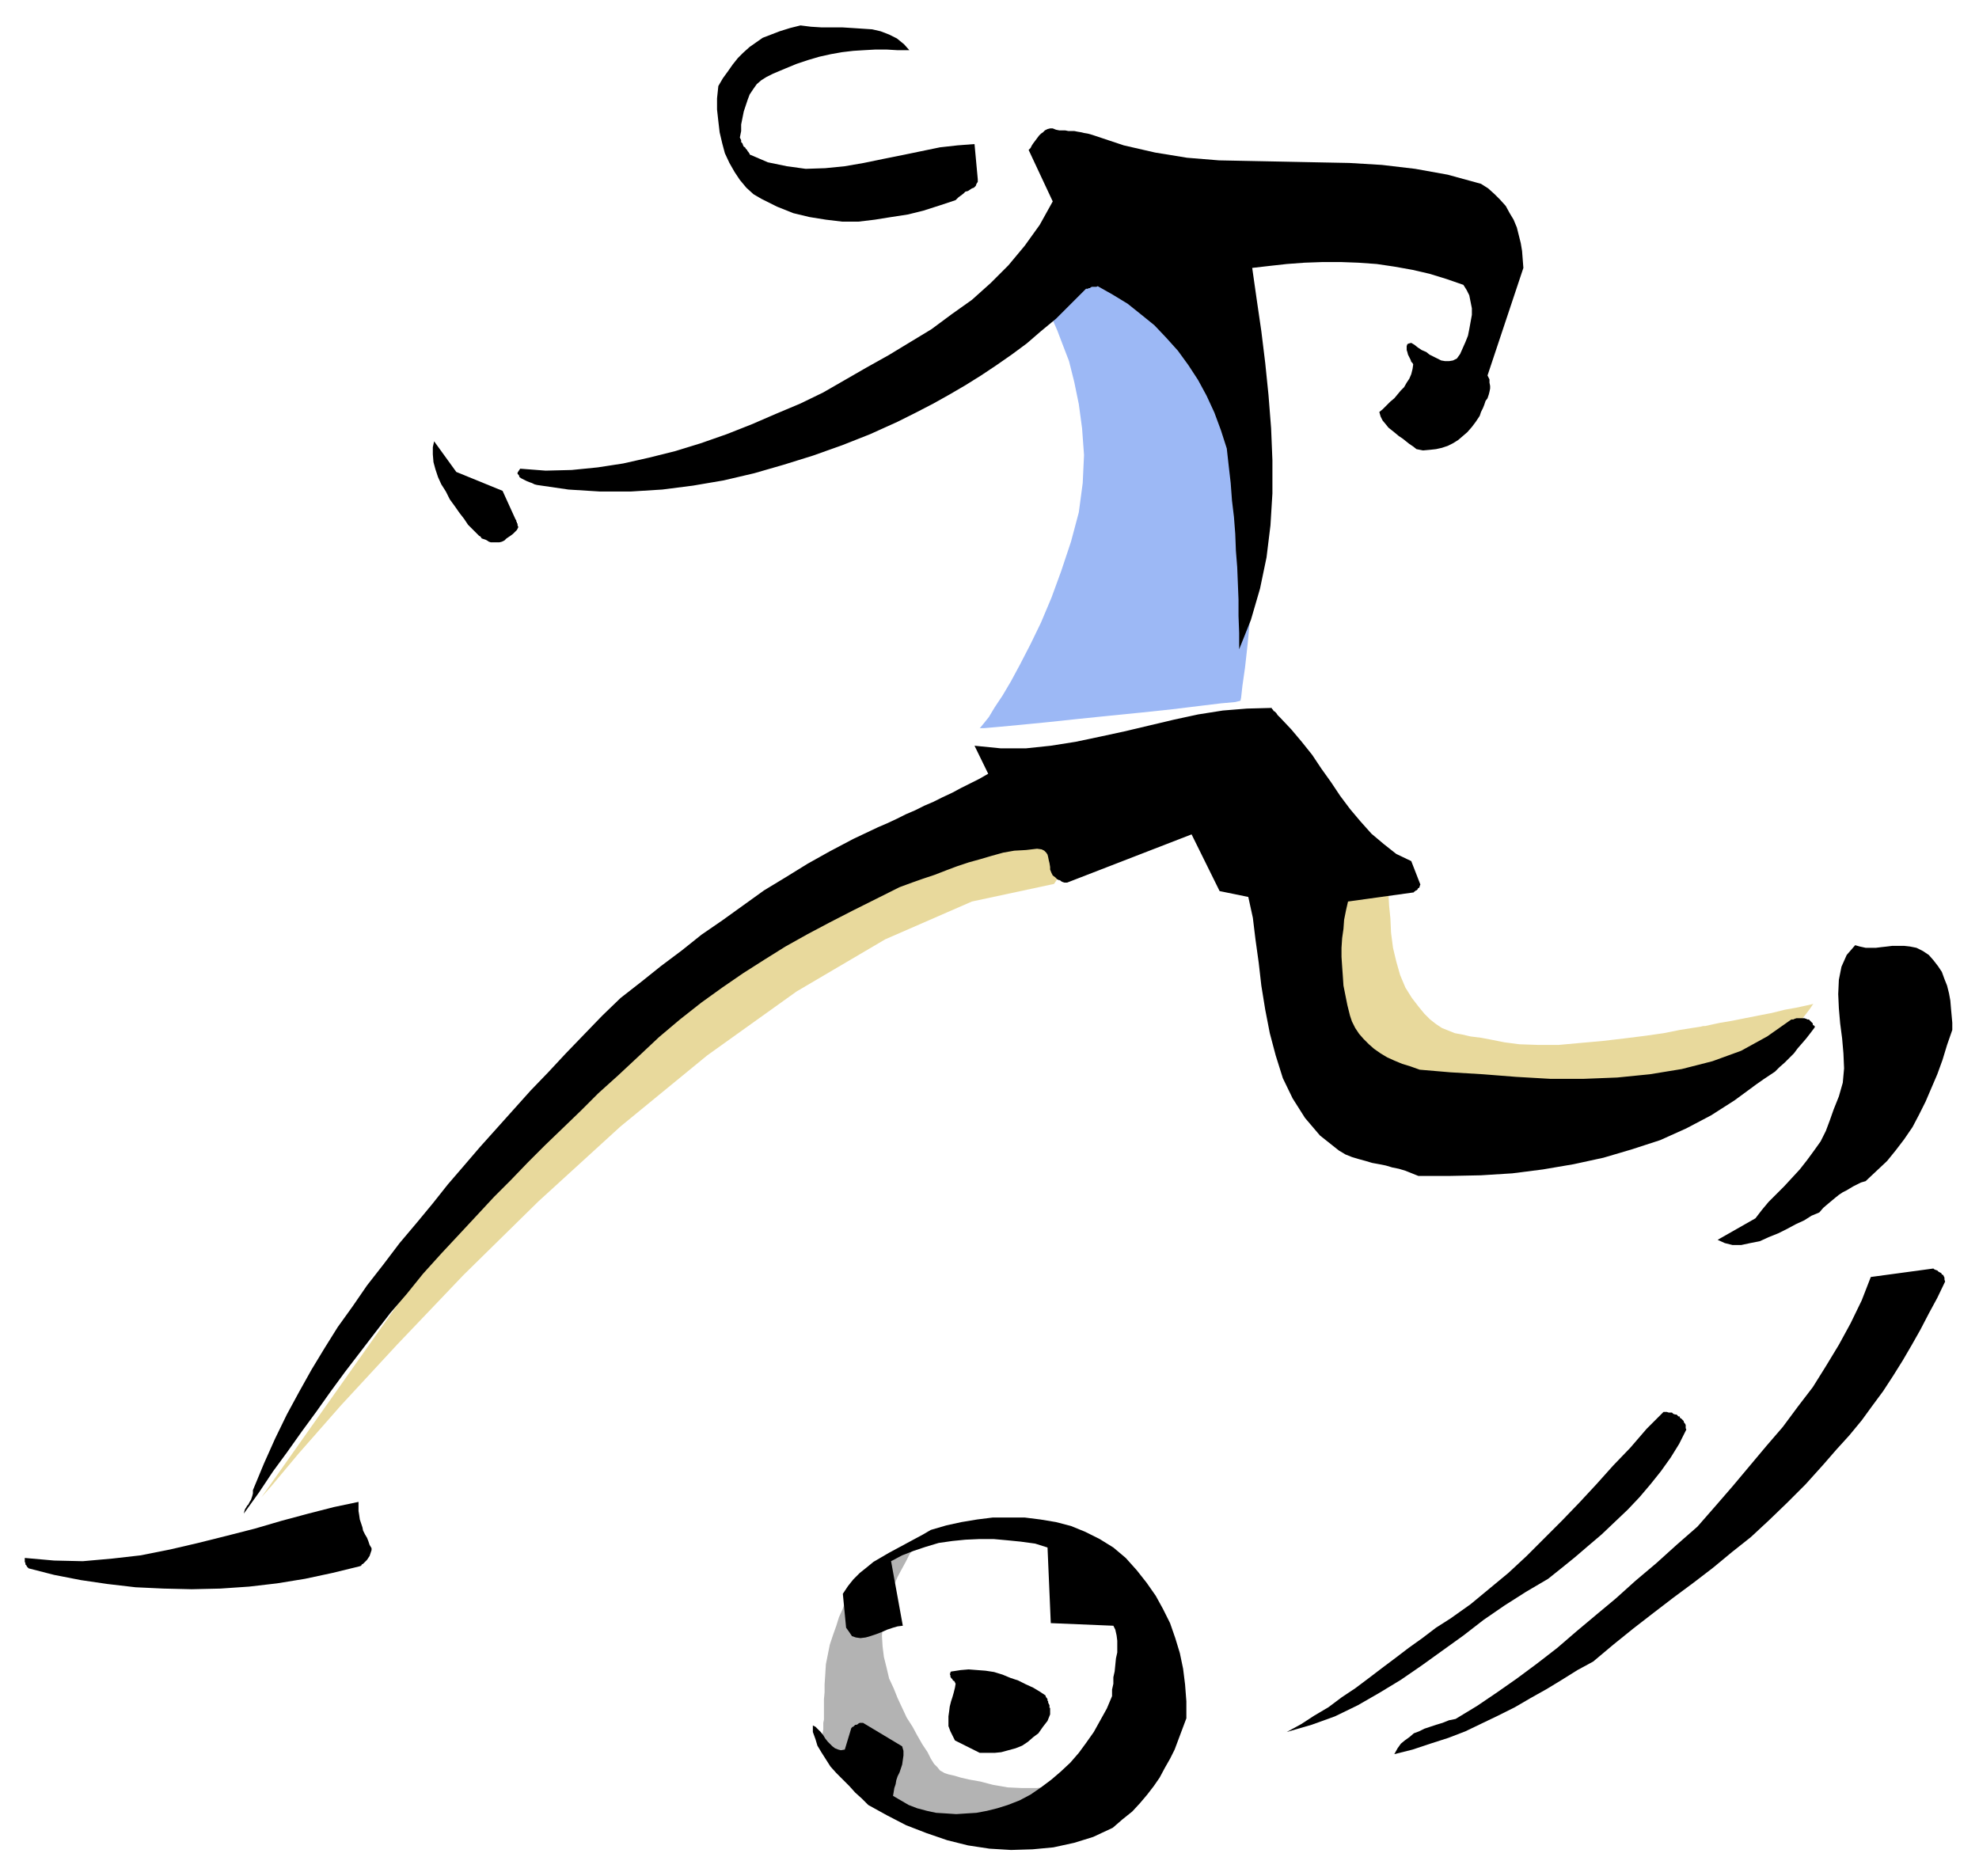 <?xml version="1.0" encoding="UTF-8" standalone="no"?>
<svg
   xmlns:dc="http://purl.org/dc/elements/1.1/"
   xmlns:cc="http://creativecommons.org/ns#"
   xmlns:rdf="http://www.w3.org/1999/02/22-rdf-syntax-ns#"
   xmlns:svg="http://www.w3.org/2000/svg"
   xmlns="http://www.w3.org/2000/svg"
   xmlns:sodipodi="http://sodipodi.sourceforge.net/DTD/sodipodi-0.dtd"
   xmlns:inkscape="http://www.inkscape.org/namespaces/inkscape"
   version="1.0"
   width="129.808mm"
   height="123.06mm"
   id="svg33"
   sodipodi:docname="CCM00375.wmf">
  <sodipodi:namedview
     pagecolor="#ffffff"
     bordercolor="#666666"
     borderopacity="1"
     objecttolerance="10"
     gridtolerance="10"
     guidetolerance="10"
     inkscape:pageopacity="0"
     inkscape:pageshadow="2"
     inkscape:window-width="640"
     inkscape:window-height="480"
     id="namedview35" />
  <defs
     id="defs3">
    <pattern
       id="WMFhbasepattern"
       patternUnits="userSpaceOnUse"
       width="6"
       height="6"
       x="0"
       y="0" />
  </defs>
  <path
     style="fill:#b3b3b3;fill-rule:evenodd;fill-opacity:1;stroke:none;"
     d="  M 211.049,394.489   L 211.049,394.65   L 210.726,395.135   L 210.241,396.266   L 209.433,397.559   L 208.787,399.175   L 207.979,400.953   L 207.333,403.054   L 206.525,405.317   L 205.717,407.741   L 205.232,410.165   L 204.747,412.589   L 204.585,415.175   L 204.424,417.599   L 204.424,419.538   L 204.262,421.316   L 204.262,422.609   L 204.262,423.74   L 204.262,424.71   L 204.262,425.518   L 204.262,426.326   L 204.101,427.134   L 204.101,427.942   L 204.101,428.75   L 203.939,429.72   L 203.777,430.689   L 203.777,431.821   L 203.777,432.467   L 203.777,433.113   L 203.939,433.598   L 204.262,434.083   L 204.424,434.406   L 204.747,434.891   L 205.232,435.214   L 205.717,435.376   L 206.363,435.861   L 206.848,436.346   L 207.656,436.992   L 208.625,437.8   L 209.757,438.77   L 211.049,440.063   L 212.504,441.194   L 214.12,442.648   L 215.736,443.941   L 217.837,445.234   L 219.776,446.365   L 221.877,447.497   L 223.977,448.466   L 226.24,449.113   L 228.341,449.759   L 230.28,450.406   L 232.057,451.052   L 233.512,451.537   L 235.128,452.022   L 236.744,452.345   L 238.198,452.668   L 239.653,452.668   L 241.43,452.668   L 243.208,452.668   L 245.147,452.345   L 247.409,452.022   L 250.157,451.375   L 252.904,450.406   L 256.136,449.274   L 259.206,447.981   L 262.438,446.365   L 265.509,444.911   L 268.579,443.295   L 271.003,441.84   L 273.265,440.709   L 274.881,439.578   L 276.012,438.608   L 276.497,438.123   L 276.174,438.123   L 275.366,438.447   L 273.912,439.093   L 271.811,439.739   L 269.387,440.547   L 266.801,441.356   L 263.731,442.164   L 260.499,442.81   L 257.105,443.295   L 253.389,443.295   L 249.833,443.133   L 246.117,442.487   L 243.046,441.679   L 240.299,441.194   L 238.198,440.709   L 236.582,440.224   L 235.128,439.901   L 234.158,439.578   L 233.027,438.931   L 232.381,438.123   L 231.573,437.315   L 230.765,436.022   L 229.957,434.406   L 228.664,432.467   L 227.371,430.204   L 226.24,428.104   L 224.785,425.841   L 223.654,423.417   L 222.523,420.993   L 221.553,418.569   L 220.422,416.144   L 219.776,413.397   L 219.129,410.811   L 218.806,408.226   L 218.645,405.64   L 218.806,403.054   L 219.291,400.468   L 219.776,398.044   L 220.584,395.62   L 221.553,393.196   L 222.523,390.933   L 223.654,388.832   L 224.624,387.055   L 225.432,385.439   L 226.24,384.146   L 226.886,383.014   L 227.209,382.368   L 227.371,382.206   L 211.049,394.489   L 211.049,394.489  z "
     id="path5" />
  <path
     style="fill:#e8d99c;fill-rule:evenodd;fill-opacity:1;stroke:none;"
     d="  M 326.755,219.142   L 333.542,265.524   L 366.347,272.15   L 367.64,271.989   L 371.68,271.666   L 377.659,271.019   L 384.931,270.049   L 393.496,269.08   L 402.384,268.11   L 411.272,266.979   L 419.836,266.171   L 427.27,265.363   L 433.249,264.555   L 437.128,264.07   L 438.582,263.908   L 438.743,263.585   L 439.39,262.777   L 440.198,261.646   L 441.491,260.03   L 442.622,258.414   L 444.076,256.474   L 445.369,254.697   L 446.662,252.757   L 447.793,251.303   L 448.763,250.01   L 449.409,249.04   L 449.571,248.879   L 448.924,249.04   L 447.47,249.363   L 445.207,249.848   L 442.46,250.333   L 439.228,251.141   L 435.835,251.788   L 432.603,252.434   L 429.371,253.08   L 426.462,253.565   L 424.2,254.05   L 422.745,254.373   L 422.26,254.373   L 421.614,254.535   L 419.513,254.858   L 416.443,255.343   L 412.403,256.151   L 407.878,256.797   L 402.707,257.444   L 397.212,258.09   L 391.718,258.575   L 386.385,259.06   L 381.376,259.06   L 376.689,258.898   L 372.972,258.414   L 369.74,257.767   L 367.155,257.282   L 364.569,256.959   L 362.468,256.474   L 360.691,256.151   L 359.075,255.505   L 357.459,254.858   L 356.004,253.888   L 354.55,252.757   L 353.096,251.303   L 351.641,249.525   L 350.025,247.424   L 348.409,244.838   L 347.116,241.768   L 346.147,238.374   L 345.339,234.98   L 344.854,231.263   L 344.692,227.708   L 344.369,224.476   L 344.208,221.405   L 344.369,218.981   L 344.369,217.203   L 344.369,215.749   L 344.531,215.264   L 326.755,219.142   L 326.755,219.142  z "
     id="path7" />
  <path
     style="fill:#e8d99c;fill-rule:evenodd;fill-opacity:1;stroke:none;"
     d="  M 64.802,371.217   L 67.387,368.308   L 74.013,360.389   L 84.517,348.43   L 98.414,333.4   L 114.897,316.108   L 133.481,297.846   L 153.843,279.261   L 175.336,261.646   L 197.475,245.808   L 219.453,232.879   L 240.945,223.506   L 261.307,219.142   L 264.862,213.809   L 267.609,209.769   L 269.872,207.183   L 271.811,205.567   L 273.265,204.759   L 274.396,204.598   L 275.204,205.082   L 275.689,205.89   L 276.012,206.699   L 276.174,207.668   L 276.174,208.315   L 276.336,208.476   L 262.761,201.527   L 201.353,226.092   L 131.704,276.514   L 64.802,371.217   L 64.802,371.217  z "
     id="path9" />
  <path
     style="fill:#9cb8f5;fill-rule:evenodd;fill-opacity:1;stroke:none;"
     d="  M 259.853,77.088   L 260.337,77.734   L 260.984,79.35   L 262.115,81.936   L 263.408,85.33   L 265.024,89.532   L 266.317,94.703   L 267.448,100.198   L 268.256,106.177   L 268.74,112.803   L 268.417,119.753   L 267.448,127.025   L 265.509,134.297   L 263.084,141.57   L 260.661,148.196   L 258.075,154.337   L 255.489,159.67   L 252.904,164.68   L 250.641,168.882   L 248.541,172.437   L 246.601,175.346   L 245.147,177.77   L 243.854,179.387   L 243.046,180.356   L 242.885,180.518   L 244.016,180.518   L 247.733,180.195   L 252.904,179.71   L 259.529,179.063   L 267.125,178.255   L 275.043,177.447   L 283.123,176.639   L 290.718,175.831   L 297.344,175.023   L 302.676,174.377   L 306.232,174.053   L 307.524,173.73   L 307.686,172.922   L 308.009,170.013   L 308.656,165.488   L 309.302,159.67   L 309.948,152.883   L 310.272,145.287   L 310.595,137.206   L 310.433,128.964   L 309.948,120.884   L 308.979,113.127   L 307.363,106.016   L 304.939,99.875   L 301.868,94.703   L 298.475,90.016   L 294.92,85.815   L 290.88,82.098   L 287.001,79.027   L 283.123,76.28   L 279.568,73.856   L 276.174,72.078   L 273.427,70.623   L 271.326,69.654   L 269.872,69.007   L 269.548,68.846   L 269.387,69.007   L 269.064,69.492   L 268.74,69.977   L 268.094,70.623   L 267.125,71.593   L 266.317,72.563   L 265.347,73.532   L 264.216,74.34   L 263.246,75.31   L 262.115,76.118   L 260.984,76.765   L 259.853,77.088   L 259.853,77.088  z "
     id="path11" />
  <path
     style="fill:#000000;fill-rule:evenodd;fill-opacity:1;stroke:none;"
     d="  M 483.991,255.343   L 483.991,253.565   L 483.83,251.788   L 483.668,250.01   L 483.507,248.071   L 483.183,246.293   L 482.699,244.354   L 482.052,242.737   L 481.406,240.96   L 480.436,239.505   L 479.305,238.051   L 478.174,236.758   L 476.719,235.788   L 475.103,234.98   L 473.487,234.657   L 472.033,234.495   L 470.579,234.495   L 469.124,234.495   L 467.831,234.657   L 466.377,234.819   L 465.084,234.98   L 463.63,234.98   L 462.499,234.98   L 461.044,234.657   L 459.913,234.334   L 457.812,236.758   L 456.519,239.667   L 455.873,242.899   L 455.711,246.454   L 455.873,250.01   L 456.196,253.727   L 456.681,257.444   L 457.004,261.161   L 457.166,264.878   L 456.843,268.433   L 455.873,271.827   L 454.58,275.059   L 453.611,277.807   L 452.641,280.392   L 451.348,282.978   L 449.732,285.241   L 447.955,287.665   L 446.177,289.927   L 444.238,292.028   L 442.299,294.129   L 440.36,296.069   L 438.42,298.008   L 436.804,299.947   L 435.188,302.048   L 425.816,307.381   L 427.593,308.189   L 429.532,308.674   L 431.633,308.674   L 433.896,308.189   L 436.32,307.704   L 438.42,306.735   L 440.844,305.765   L 443.107,304.634   L 445.207,303.503   L 447.308,302.533   L 449.086,301.402   L 451.025,300.594   L 451.995,299.462   L 453.126,298.493   L 454.095,297.685   L 455.065,296.877   L 455.873,296.23   L 456.843,295.584   L 457.812,295.099   L 458.62,294.614   L 459.428,294.129   L 460.398,293.644   L 461.367,293.16   L 462.499,292.836   L 465.084,290.412   L 467.831,287.827   L 469.932,285.241   L 472.033,282.493   L 474.134,279.423   L 475.75,276.352   L 477.366,273.12   L 478.82,269.726   L 480.275,266.332   L 481.567,262.777   L 482.699,259.06   L 483.991,255.343   L 483.991,255.343  z "
     id="path13" />
  <path
     style="fill:#000000;fill-rule:evenodd;fill-opacity:1;stroke:none;"
     d="  M 482.214,317.724   L 482.052,317.239   L 482.052,316.755   L 481.891,316.431   L 481.729,316.108   L 481.406,315.947   L 481.244,315.623   L 480.921,315.462   L 480.598,315.3   L 480.275,314.977   L 479.79,314.815   L 479.467,314.654   L 479.305,314.492   L 463.791,316.593   L 461.529,322.411   L 458.782,328.067   L 455.873,333.4   L 452.641,338.733   L 449.409,343.905   L 445.692,348.753   L 441.976,353.763   L 437.935,358.45   L 433.734,363.46   L 429.532,368.47   L 425.331,373.318   L 420.806,378.489   L 415.635,383.014   L 410.625,387.54   L 405.454,391.903   L 400.606,396.266   L 395.758,400.307   L 390.748,404.509   L 386.062,408.549   L 381.052,412.427   L 376.043,416.144   L 371.195,419.538   L 366.185,422.932   L 360.852,426.164   L 359.236,426.487   L 357.62,427.134   L 356.004,427.619   L 354.55,428.104   L 353.096,428.588   L 351.803,429.235   L 350.51,429.72   L 349.379,430.689   L 348.248,431.497   L 347.278,432.305   L 346.47,433.437   L 345.662,434.891   L 350.187,433.76   L 354.55,432.305   L 359.075,430.851   L 363.276,429.235   L 367.316,427.295   L 371.356,425.356   L 375.558,423.255   L 379.436,420.993   L 383.476,418.73   L 387.193,416.468   L 391.072,414.044   L 394.95,411.943   L 399.96,407.741   L 404.969,403.7   L 409.979,399.822   L 414.827,396.105   L 419.836,392.388   L 424.684,388.671   L 429.371,384.792   L 434.057,381.075   L 438.582,376.873   L 443.107,372.51   L 447.631,367.985   L 451.995,363.137   L 455.227,359.42   L 458.459,355.864   L 461.529,352.147   L 464.115,348.592   L 466.862,344.875   L 469.286,341.158   L 471.71,337.279   L 473.972,333.4   L 476.073,329.683   L 478.174,325.643   L 480.275,321.764   L 482.214,317.724   L 482.214,317.724  z "
     id="path15" />
  <path
     style="fill:#000000;fill-rule:evenodd;fill-opacity:1;stroke:none;"
     d="  M 449.409,253.727   L 449.247,253.565   L 449.247,253.565   L 449.086,253.404   L 449.086,253.404   L 448.924,253.242   L 448.924,253.242   L 448.763,253.08   L 448.601,252.919   L 448.601,252.919   L 448.439,252.757   L 448.439,252.757   L 448.439,252.757   L 448.116,252.757   L 447.793,252.596   L 447.308,252.434   L 447.147,252.434   L 446.823,252.434   L 446.339,252.434   L 446.177,252.434   L 445.692,252.434   L 445.369,252.434   L 444.884,252.596   L 444.561,252.757   L 444.076,252.757   L 438.097,256.959   L 431.633,260.514   L 424.523,263.1   L 416.928,265.04   L 409.009,266.332   L 400.929,267.14   L 392.688,267.464   L 384.284,267.464   L 375.881,266.979   L 367.64,266.332   L 359.56,265.848   L 351.964,265.201   L 349.702,264.393   L 347.601,263.747   L 345.662,262.939   L 343.884,262.131   L 342.268,261.161   L 340.652,260.03   L 339.36,258.898   L 338.067,257.606   L 336.936,256.313   L 335.966,254.858   L 335.158,253.242   L 334.673,251.788   L 334.027,249.202   L 333.542,246.778   L 333.057,244.354   L 332.896,241.929   L 332.734,239.667   L 332.572,237.243   L 332.572,234.98   L 332.734,232.556   L 333.057,230.294   L 333.219,228.031   L 333.704,225.607   L 334.188,223.506   L 350.51,221.243   L 350.51,221.082   L 350.51,221.082   L 350.672,221.082   L 350.833,220.92   L 350.995,220.759   L 351.156,220.759   L 351.48,220.435   L 351.48,220.274   L 351.803,220.112   L 351.964,219.789   L 351.964,219.627   L 352.126,219.304   L 349.864,213.486   L 346.147,211.708   L 343.076,209.284   L 340.006,206.699   L 337.259,203.628   L 334.673,200.557   L 332.249,197.325   L 329.987,193.931   L 327.563,190.538   L 325.3,187.144   L 322.715,183.912   L 320.129,180.841   L 317.382,177.932   L 317.22,177.77   L 316.897,177.447   L 316.736,177.286   L 316.412,176.801   L 316.251,176.639   L 315.928,176.316   L 315.766,176.316   L 315.604,175.993   L 315.443,175.831   L 315.281,175.67   L 315.281,175.67   L 315.281,175.508   L 309.14,175.67   L 303.161,176.154   L 297.02,177.124   L 291.041,178.417   L 284.9,179.871   L 278.76,181.326   L 272.78,182.619   L 266.64,183.912   L 260.499,184.881   L 254.358,185.528   L 248.056,185.528   L 241.592,184.881   L 244.985,191.83   L 242.723,193.123   L 240.461,194.255   L 238.198,195.386   L 236.097,196.517   L 233.673,197.648   L 231.411,198.78   L 229.149,199.749   L 226.886,200.881   L 224.624,201.85   L 222.361,202.982   L 219.937,204.113   L 217.675,205.082   L 211.534,207.991   L 205.717,211.062   L 200.222,214.133   L 194.728,217.526   L 189.395,220.759   L 184.224,224.476   L 179.053,228.193   L 173.881,231.748   L 169.033,235.627   L 163.862,239.505   L 159.014,243.384   L 153.843,247.424   L 149.318,251.788   L 144.793,256.474   L 140.269,261.161   L 135.905,265.848   L 131.542,270.373   L 127.341,275.059   L 123.139,279.746   L 118.937,284.433   L 115.059,288.958   L 111.019,293.644   L 107.302,298.331   L 103.424,303.018   L 99.061,308.189   L 95.021,313.522   L 90.981,318.694   L 87.426,323.865   L 83.709,329.037   L 80.477,334.208   L 77.245,339.542   L 74.174,345.036   L 71.104,350.693   L 68.195,356.672   L 65.448,362.813   L 62.701,369.439   L 62.701,370.247   L 62.539,370.894   L 62.378,371.379   L 62.216,371.863   L 61.893,372.348   L 61.731,372.671   L 61.57,372.995   L 61.246,373.318   L 61.085,373.641   L 60.762,374.126   L 60.6,374.611   L 60.438,375.257   L 64.155,370.086   L 67.71,364.753   L 71.266,359.904   L 74.821,354.894   L 78.376,350.046   L 81.931,345.036   L 85.486,340.188   L 89.203,335.34   L 92.92,330.491   L 96.798,325.482   L 100.838,320.795   L 104.878,315.785   L 109.403,310.775   L 113.928,305.927   L 118.291,301.24   L 122.493,296.715   L 126.694,292.513   L 130.896,288.15   L 135.097,283.948   L 139.461,279.746   L 143.985,275.383   L 148.349,271.019   L 153.197,266.656   L 158.045,262.131   L 163.377,257.121   L 168.549,252.757   L 173.881,248.555   L 179.053,244.838   L 184.224,241.283   L 189.557,237.889   L 194.728,234.657   L 200.222,231.586   L 205.717,228.677   L 211.373,225.768   L 217.19,222.859   L 223.008,219.951   L 226.078,218.819   L 228.825,217.85   L 231.734,216.88   L 234.643,215.749   L 237.229,214.779   L 240.137,213.809   L 243.046,213.001   L 245.793,212.193   L 248.702,211.385   L 251.449,210.9   L 254.358,210.739   L 257.105,210.416   L 258.237,210.577   L 258.883,210.9   L 259.368,211.385   L 259.691,211.87   L 259.853,212.516   L 260.014,213.325   L 260.176,213.971   L 260.337,214.941   L 260.337,215.587   L 260.661,216.395   L 260.984,217.042   L 261.63,217.526   L 261.792,217.688   L 261.792,217.688   L 261.953,217.85   L 262.115,218.011   L 262.438,218.173   L 262.6,218.173   L 262.923,218.334   L 263.084,218.496   L 263.408,218.658   L 263.892,218.819   L 264.216,218.819   L 264.539,218.819   L 295.404,206.86   L 302.353,220.92   L 309.464,222.375   L 310.595,227.546   L 311.241,232.879   L 312.049,238.697   L 312.696,244.354   L 313.665,250.333   L 314.796,256.151   L 316.251,261.646   L 318.028,267.302   L 320.452,272.312   L 323.523,277.16   L 327.24,281.524   L 331.926,285.241   L 333.542,286.21   L 335.158,286.857   L 336.774,287.342   L 338.552,287.827   L 340.168,288.311   L 341.945,288.635   L 343.561,288.958   L 345.177,289.443   L 346.793,289.766   L 348.409,290.251   L 350.025,290.897   L 351.641,291.544   L 359.236,291.544   L 367.155,291.382   L 374.912,290.897   L 382.507,289.927   L 390.102,288.635   L 397.536,287.018   L 404.646,284.918   L 411.595,282.655   L 418.059,279.746   L 424.2,276.514   L 430.017,272.797   L 435.512,268.757   L 437.128,267.625   L 438.582,266.656   L 440.036,265.686   L 441.168,264.555   L 442.46,263.423   L 443.591,262.292   L 444.723,261.161   L 445.692,259.868   L 446.823,258.575   L 447.793,257.444   L 448.924,255.989   L 449.894,254.697   L 449.894,254.535   L 449.894,254.535   L 449.894,254.373   L 449.732,254.373   L 449.732,254.212   L 449.571,254.212   L 449.409,254.05   L 449.409,253.888   L 449.409,253.888   L 449.409,253.727   L 449.409,253.727   L 449.409,253.727   L 449.409,253.727  z "
     id="path17" />
  <path
     style="fill:#000000;fill-rule:evenodd;fill-opacity:1;stroke:none;"
     d="  M 418.059,354.41   L 417.897,354.086   L 417.897,353.763   L 417.897,353.602   L 417.897,353.278   L 417.736,352.955   L 417.574,352.794   L 417.412,352.47   L 417.412,352.309   L 417.251,352.147   L 416.928,351.824   L 416.766,351.662   L 416.443,351.501   L 416.443,351.177   L 416.12,351.177   L 415.958,351.016   L 415.635,350.693   L 415.312,350.693   L 414.827,350.531   L 414.504,350.208   L 414.18,350.208   L 413.696,350.208   L 413.211,350.046   L 412.726,350.046   L 412.403,350.046   L 408.201,354.248   L 404.161,358.935   L 399.96,363.298   L 395.758,367.985   L 391.556,372.51   L 387.193,377.035   L 382.83,381.398   L 378.467,385.762   L 373.942,389.964   L 369.256,393.842   L 364.569,397.721   L 359.56,401.276   L 356.004,403.539   L 352.611,406.125   L 349.217,408.549   L 345.824,411.135   L 342.592,413.559   L 339.198,416.144   L 335.966,418.569   L 332.572,420.831   L 329.34,423.255   L 325.785,425.356   L 322.553,427.457   L 318.998,429.396   L 325.139,427.619   L 330.956,425.518   L 336.612,422.77   L 341.945,419.7   L 347.278,416.468   L 352.449,412.912   L 357.62,409.195   L 362.792,405.478   L 367.801,401.6   L 372.972,398.044   L 378.305,394.65   L 383.8,391.418   L 387.032,388.832   L 390.425,386.085   L 393.819,383.176   L 397.051,380.429   L 400.283,377.358   L 403.515,374.288   L 406.424,371.217   L 409.171,367.985   L 411.756,364.753   L 414.18,361.359   L 416.281,357.965   L 418.059,354.41   L 418.059,354.41  z "
     id="path19" />
  <path
     style="fill:#000000;fill-rule:evenodd;fill-opacity:1;stroke:none;"
     d="  M 377.659,66.421   L 377.497,64.321   L 377.336,62.22   L 377.012,60.28   L 376.528,58.341   L 376.043,56.402   L 375.235,54.462   L 374.265,52.846   L 373.296,51.069   L 371.841,49.453   L 370.548,48.16   L 368.932,46.705   L 367.155,45.574   L 358.913,43.311   L 350.833,41.857   L 342.592,40.887   L 334.512,40.402   L 326.27,40.241   L 318.352,40.079   L 310.272,39.918   L 302.192,39.756   L 294.273,39.109   L 286.355,37.817   L 278.598,36.039   L 270.841,33.453   L 269.71,33.13   L 268.74,32.968   L 268.094,32.807   L 267.125,32.645   L 266.317,32.484   L 265.509,32.484   L 264.862,32.484   L 264.054,32.322   L 263.408,32.322   L 262.6,32.322   L 261.792,32.16   L 260.984,31.837   L 260.337,31.837   L 259.691,31.999   L 259.045,32.322   L 258.56,32.807   L 258.075,33.13   L 257.59,33.615   L 257.105,34.261   L 256.621,34.908   L 256.136,35.554   L 255.813,36.039   L 255.489,36.685   L 255.005,37.17   L 260.984,49.937   L 257.752,55.755   L 254.035,60.927   L 249.995,65.775   L 245.632,70.139   L 240.945,74.34   L 235.936,77.896   L 230.926,81.613   L 225.593,84.845   L 220.261,88.077   L 214.766,91.148   L 209.433,94.218   L 204.101,97.289   L 198.445,100.036   L 192.304,102.622   L 186.325,105.208   L 180.184,107.632   L 173.72,109.894   L 167.417,111.834   L 160.953,113.45   L 154.489,114.904   L 148.187,115.874   L 141.723,116.52   L 135.259,116.682   L 128.957,116.197   L 128.633,116.682   L 128.31,117.167   L 128.31,117.49   L 128.633,117.813   L 128.795,118.298   L 129.28,118.621   L 129.926,118.945   L 130.573,119.268   L 131.381,119.591   L 131.865,119.753   L 132.512,120.076   L 133.158,120.237   L 140.915,121.369   L 148.672,121.854   L 156.429,121.854   L 164.185,121.369   L 171.781,120.399   L 179.376,119.106   L 186.971,117.328   L 194.243,115.228   L 201.515,112.965   L 208.787,110.379   L 215.736,107.632   L 222.523,104.561   L 227.048,102.299   L 231.411,100.036   L 235.451,97.774   L 239.329,95.511   L 243.208,93.087   L 247.086,90.501   L 250.803,87.916   L 254.52,85.168   L 258.075,82.098   L 261.792,79.027   L 265.509,75.31   L 269.225,71.593   L 269.225,71.593   L 269.387,71.593   L 269.71,71.593   L 269.872,71.431   L 270.195,71.431   L 270.356,71.27   L 270.68,71.108   L 271.003,71.108   L 271.326,71.108   L 271.488,71.108   L 271.811,71.108   L 272.134,70.947   L 275.851,73.047   L 279.568,75.31   L 282.8,77.896   L 286.193,80.643   L 289.102,83.714   L 292.011,86.946   L 294.596,90.501   L 297.02,94.218   L 299.121,98.097   L 301.06,102.299   L 302.676,106.662   L 304.131,111.187   L 304.616,115.551   L 305.1,119.753   L 305.424,124.116   L 305.908,128.156   L 306.232,132.358   L 306.393,136.56   L 306.716,140.6   L 306.878,144.64   L 307.04,148.681   L 307.04,152.721   L 307.201,156.923   L 307.201,160.963   L 310.11,153.691   L 312.372,145.933   L 313.988,138.176   L 314.958,130.257   L 315.443,122.338   L 315.443,114.096   L 315.12,106.177   L 314.473,97.935   L 313.665,90.016   L 312.696,82.098   L 311.564,74.34   L 310.433,66.421   L 314.635,65.937   L 318.998,65.452   L 323.361,65.129   L 327.886,64.967   L 332.411,64.967   L 336.774,65.129   L 341.299,65.452   L 345.662,66.098   L 350.187,66.906   L 354.388,67.876   L 358.59,69.169   L 362.792,70.623   L 363.6,71.916   L 364.246,73.209   L 364.569,74.825   L 364.892,76.441   L 364.892,78.057   L 364.569,79.835   L 364.246,81.613   L 363.923,83.229   L 363.276,84.845   L 362.63,86.299   L 361.984,87.754   L 361.176,88.885   L 360.206,89.37   L 359.236,89.532   L 358.267,89.532   L 357.297,89.37   L 356.328,88.885   L 355.358,88.4   L 354.388,87.916   L 353.58,87.269   L 352.449,86.784   L 351.48,86.138   L 350.672,85.491   L 349.864,85.007   L 349.217,85.168   L 348.894,85.33   L 348.732,85.815   L 348.732,86.299   L 348.732,86.784   L 348.894,87.269   L 349.056,87.916   L 349.379,88.562   L 349.702,89.208   L 349.864,89.693   L 350.187,90.016   L 350.348,90.34   L 350.187,91.471   L 349.864,92.764   L 349.379,93.895   L 348.732,94.865   L 348.086,95.996   L 347.278,96.804   L 346.47,97.774   L 345.662,98.743   L 344.692,99.551   L 343.723,100.521   L 342.753,101.491   L 341.945,102.137   L 342.268,103.268   L 342.753,104.238   L 343.561,105.208   L 344.208,106.016   L 345.016,106.662   L 345.824,107.309   L 346.793,108.117   L 347.763,108.763   L 348.571,109.41   L 349.379,110.056   L 350.348,110.703   L 351.156,111.349   L 352.772,111.672   L 354.55,111.511   L 356.004,111.349   L 357.459,111.026   L 358.913,110.541   L 360.206,109.894   L 361.499,109.086   L 362.63,108.117   L 363.761,107.147   L 364.892,105.854   L 365.862,104.561   L 366.832,103.107   L 367.155,102.137   L 367.64,101.168   L 367.963,100.359   L 368.286,99.39   L 368.771,98.743   L 369.094,97.774   L 369.256,97.127   L 369.417,96.319   L 369.417,95.673   L 369.256,94.865   L 369.256,94.057   L 368.771,93.087   L 377.659,66.421   L 377.659,66.421  z "
     id="path21" />
  <path
     style="fill:#000000;fill-rule:evenodd;fill-opacity:1;stroke:none;"
     d="  M 294.112,426.003   L 294.112,421.801   L 293.788,417.599   L 293.304,413.72   L 292.496,409.842   L 291.364,406.125   L 290.072,402.408   L 288.294,398.852   L 286.516,395.62   L 284.254,392.388   L 281.83,389.317   L 279.083,386.247   L 276.012,383.661   L 272.619,381.56   L 269.064,379.782   L 265.509,378.328   L 261.792,377.358   L 257.913,376.712   L 254.035,376.227   L 250.157,376.227   L 246.117,376.227   L 242.238,376.712   L 238.36,377.358   L 234.643,378.166   L 230.765,379.297   L 228.825,380.429   L 226.725,381.56   L 224.624,382.691   L 222.523,383.823   L 220.422,384.954   L 218.483,386.085   L 216.544,387.216   L 214.766,388.671   L 213.15,389.964   L 211.534,391.58   L 210.241,393.196   L 208.949,395.135   L 209.757,403.539   L 210.565,404.67   L 211.211,405.64   L 212.181,405.963   L 213.312,406.125   L 214.605,405.963   L 215.736,405.64   L 217.19,405.155   L 218.483,404.67   L 219.937,404.024   L 221.392,403.539   L 222.523,403.216   L 223.816,403.054   L 220.907,387.055   L 223.654,385.6   L 226.563,384.469   L 229.472,383.499   L 232.704,382.53   L 236.097,382.045   L 239.329,381.722   L 242.885,381.56   L 246.278,381.56   L 249.833,381.883   L 253.065,382.206   L 256.621,382.691   L 259.691,383.661   L 260.499,402.408   L 276.012,403.054   L 276.497,404.024   L 276.82,405.478   L 276.982,406.771   L 276.982,408.226   L 276.982,409.68   L 276.659,411.135   L 276.497,412.751   L 276.336,414.367   L 276.012,415.821   L 276.012,417.437   L 275.689,418.892   L 275.689,420.508   L 274.396,423.578   L 272.78,426.487   L 271.164,429.396   L 269.225,432.144   L 267.448,434.568   L 265.347,436.992   L 262.923,439.255   L 260.661,441.194   L 258.075,443.133   L 255.489,444.911   L 252.742,446.365   L 249.833,447.497   L 247.248,448.305   L 244.662,448.951   L 242.077,449.436   L 239.491,449.598   L 237.067,449.759   L 234.643,449.598   L 232.057,449.436   L 229.795,448.951   L 227.371,448.305   L 225.27,447.497   L 223.331,446.365   L 221.392,445.234   L 221.553,444.264   L 221.715,443.295   L 222.038,442.325   L 222.2,441.356   L 222.523,440.386   L 223.008,439.416   L 223.331,438.447   L 223.654,437.477   L 223.816,436.346   L 223.977,435.214   L 223.977,434.083   L 223.654,432.952   L 213.958,427.134   L 213.797,427.134   L 213.635,427.134   L 213.312,427.134   L 213.15,427.134   L 212.827,427.295   L 212.665,427.457   L 212.342,427.619   L 212.019,427.619   L 211.857,427.78   L 211.534,428.104   L 211.373,428.104   L 211.049,428.427   L 209.433,433.76   L 208.464,433.921   L 207.817,433.76   L 207.009,433.437   L 206.363,432.952   L 205.717,432.305   L 205.232,431.821   L 204.585,431.012   L 204.101,430.204   L 203.454,429.396   L 202.808,428.75   L 202.161,428.104   L 201.515,427.78   L 201.515,429.396   L 202.161,431.174   L 202.646,432.79   L 203.616,434.406   L 204.747,436.184   L 205.878,437.962   L 207.333,439.578   L 208.949,441.194   L 210.565,442.81   L 212.019,444.426   L 213.635,445.881   L 215.251,447.497   L 219.937,450.082   L 224.624,452.507   L 229.633,454.446   L 234.805,456.224   L 239.976,457.516   L 245.309,458.325   L 250.641,458.648   L 255.974,458.486   L 261.145,458.001   L 266.317,456.87   L 271.003,455.416   L 275.851,453.153   L 278.275,451.052   L 280.699,449.113   L 282.638,447.012   L 284.416,444.911   L 286.032,442.81   L 287.486,440.709   L 288.779,438.285   L 290.072,436.022   L 291.203,433.76   L 292.172,431.174   L 293.142,428.588   L 294.112,426.003   L 294.112,426.003  z "
     id="path23" />
  <path
     style="fill:#000000;fill-rule:evenodd;fill-opacity:1;stroke:none;"
     d="  M 260.176,423.417   L 260.176,423.094   L 260.176,422.932   L 260.176,422.77   L 260.014,422.447   L 259.853,422.124   L 259.853,421.801   L 259.691,421.639   L 259.691,421.316   L 259.529,420.993   L 259.368,420.831   L 259.206,420.508   L 259.206,420.346   L 257.752,419.377   L 256.136,418.407   L 254.358,417.599   L 252.419,416.629   L 250.48,415.983   L 248.541,415.175   L 246.44,414.528   L 244.339,414.205   L 242.238,414.044   L 240.137,413.882   L 238.198,414.044   L 236.097,414.367   L 235.936,414.367   L 235.613,414.528   L 235.613,414.852   L 235.451,415.013   L 235.613,415.336   L 235.613,415.66   L 235.774,415.983   L 236.097,416.306   L 236.259,416.629   L 236.582,416.791   L 236.744,417.114   L 236.905,417.437   L 236.744,418.407   L 236.421,419.7   L 236.097,420.831   L 235.774,421.801   L 235.451,423.094   L 235.289,424.387   L 235.128,425.518   L 235.128,426.649   L 235.128,427.942   L 235.613,429.235   L 236.097,430.204   L 236.744,431.497   L 242.885,434.568   L 244.662,434.568   L 246.601,434.568   L 248.217,434.406   L 249.995,433.921   L 251.773,433.437   L 253.389,432.79   L 254.843,431.821   L 256.136,430.689   L 257.429,429.72   L 258.56,428.104   L 259.691,426.649   L 260.337,425.033   L 260.337,424.871   L 260.337,424.871   L 260.337,424.548   L 260.337,424.387   L 260.337,424.387   L 260.337,424.063   L 260.337,423.902   L 260.337,423.74   L 260.337,423.578   L 260.337,423.417   L 260.337,423.417   L 260.176,423.417   L 260.176,423.417  z "
     id="path25" />
  <path
     style="fill:#000000;fill-rule:evenodd;fill-opacity:1;stroke:none;"
     d="  M 242.4,44.443   L 241.592,35.716   L 237.39,36.039   L 233.027,36.524   L 228.341,37.493   L 223.654,38.463   L 218.806,39.433   L 214.12,40.402   L 209.433,41.21   L 204.585,41.695   L 199.737,41.857   L 195.051,41.21   L 190.365,40.241   L 185.84,38.301   L 185.84,38.14   L 185.517,37.655   L 185.355,37.493   L 185.193,37.17   L 184.87,36.847   L 184.709,36.524   L 184.385,36.362   L 184.224,36.039   L 184.062,35.554   L 183.739,35.231   L 183.739,34.746   L 183.416,34.1   L 183.739,32.484   L 183.739,30.867   L 184.062,29.251   L 184.385,27.635   L 184.87,26.181   L 185.355,24.726   L 185.84,23.433   L 186.809,21.979   L 187.617,20.848   L 188.749,19.878   L 190.041,19.07   L 191.657,18.262   L 194.728,16.969   L 197.475,15.838   L 200.384,14.868   L 203.131,14.06   L 206.04,13.414   L 208.787,12.929   L 211.534,12.606   L 214.12,12.444   L 217.029,12.282   L 219.776,12.282   L 222.523,12.444   L 225.432,12.444   L 224.139,10.989   L 222.361,9.535   L 220.422,8.565   L 218.321,7.757   L 216.221,7.272   L 213.797,7.111   L 211.373,6.949   L 208.787,6.788   L 206.201,6.788   L 203.616,6.788   L 201.03,6.626   L 198.445,6.303   L 195.859,6.949   L 193.273,7.757   L 191.173,8.565   L 189.072,9.373   L 187.456,10.505   L 185.84,11.636   L 184.224,13.09   L 182.931,14.383   L 181.638,15.999   L 180.507,17.615   L 179.214,19.393   L 178.083,21.332   L 177.76,24.403   L 177.76,27.15   L 178.083,30.059   L 178.406,32.807   L 179.053,35.554   L 179.699,37.978   L 180.83,40.402   L 182.123,42.665   L 183.416,44.604   L 185.032,46.544   L 186.809,48.16   L 188.749,49.291   L 192.627,51.23   L 196.667,52.846   L 200.707,53.816   L 204.747,54.462   L 208.787,54.947   L 212.827,54.947   L 216.867,54.462   L 220.907,53.816   L 225.109,53.17   L 228.987,52.2   L 233.027,50.907   L 236.905,49.614   L 237.552,48.968   L 238.198,48.483   L 238.845,47.998   L 239.329,47.513   L 239.976,47.352   L 240.461,47.028   L 240.945,46.705   L 241.43,46.544   L 241.915,46.059   L 242.077,45.574   L 242.4,45.089   L 242.4,44.443   L 242.4,44.443  z "
     id="path27" />
  <path
     style="fill:#000000;fill-rule:evenodd;fill-opacity:1;stroke:none;"
     d="  M 127.825,128.803   L 124.593,121.692   L 113.12,117.005   L 107.625,109.41   L 107.302,110.864   L 107.302,112.642   L 107.464,114.581   L 107.949,116.359   L 108.595,118.298   L 109.403,120.076   L 110.534,121.854   L 111.504,123.793   L 112.797,125.571   L 113.928,127.187   L 115.059,128.641   L 116.029,130.096   L 116.675,130.742   L 117.321,131.389   L 117.806,131.873   L 118.291,132.358   L 118.776,132.843   L 119.099,133.005   L 119.422,133.489   L 119.907,133.651   L 120.392,133.813   L 120.715,133.974   L 121.2,134.297   L 121.685,134.459   L 122.493,134.459   L 123.139,134.459   L 123.785,134.459   L 124.432,134.297   L 125.078,133.974   L 125.563,133.489   L 126.048,133.166   L 126.533,132.843   L 127.179,132.358   L 127.664,131.873   L 128.149,131.389   L 128.472,130.742   L 128.472,130.742   L 128.472,130.742   L 128.472,130.58   L 128.31,130.257   L 128.31,130.096   L 128.31,129.772   L 128.149,129.772   L 128.149,129.449   L 127.987,129.288   L 127.987,129.126   L 127.987,128.964   L 127.825,128.803   L 127.825,128.803  z "
     id="path29" />
  <path
     style="fill:#000000;fill-rule:evenodd;fill-opacity:1;stroke:none;"
     d="  M 92.112,383.823   L 91.627,383.014   L 91.304,382.045   L 90.981,381.237   L 90.496,380.429   L 90.011,379.459   L 89.849,378.651   L 89.526,377.681   L 89.203,376.712   L 89.041,375.58   L 88.88,374.611   L 88.88,373.48   L 88.88,372.348   L 82.739,373.641   L 76.437,375.257   L 69.811,377.035   L 63.186,378.974   L 56.237,380.752   L 49.126,382.53   L 42.178,384.146   L 34.906,385.6   L 27.795,386.408   L 20.523,387.055   L 13.413,386.893   L 6.141,386.247   L 6.141,386.408   L 6.141,386.731   L 6.141,386.893   L 6.141,387.055   L 6.141,387.216   L 6.302,387.54   L 6.302,387.863   L 6.464,388.024   L 6.626,388.186   L 6.626,388.348   L 6.949,388.671   L 7.11,388.832   L 13.413,390.449   L 20.038,391.741   L 26.664,392.711   L 33.613,393.519   L 40.562,393.842   L 47.51,394.004   L 54.621,393.842   L 61.731,393.357   L 68.68,392.549   L 75.629,391.418   L 82.416,389.964   L 89.041,388.348   L 89.526,388.186   L 89.688,387.863   L 90.011,387.701   L 90.496,387.216   L 90.657,387.055   L 90.981,386.731   L 91.304,386.247   L 91.627,385.762   L 91.789,385.277   L 91.95,384.792   L 92.112,384.307   L 92.112,383.823   L 92.112,383.823  z "
     id="path31" />
</svg>
